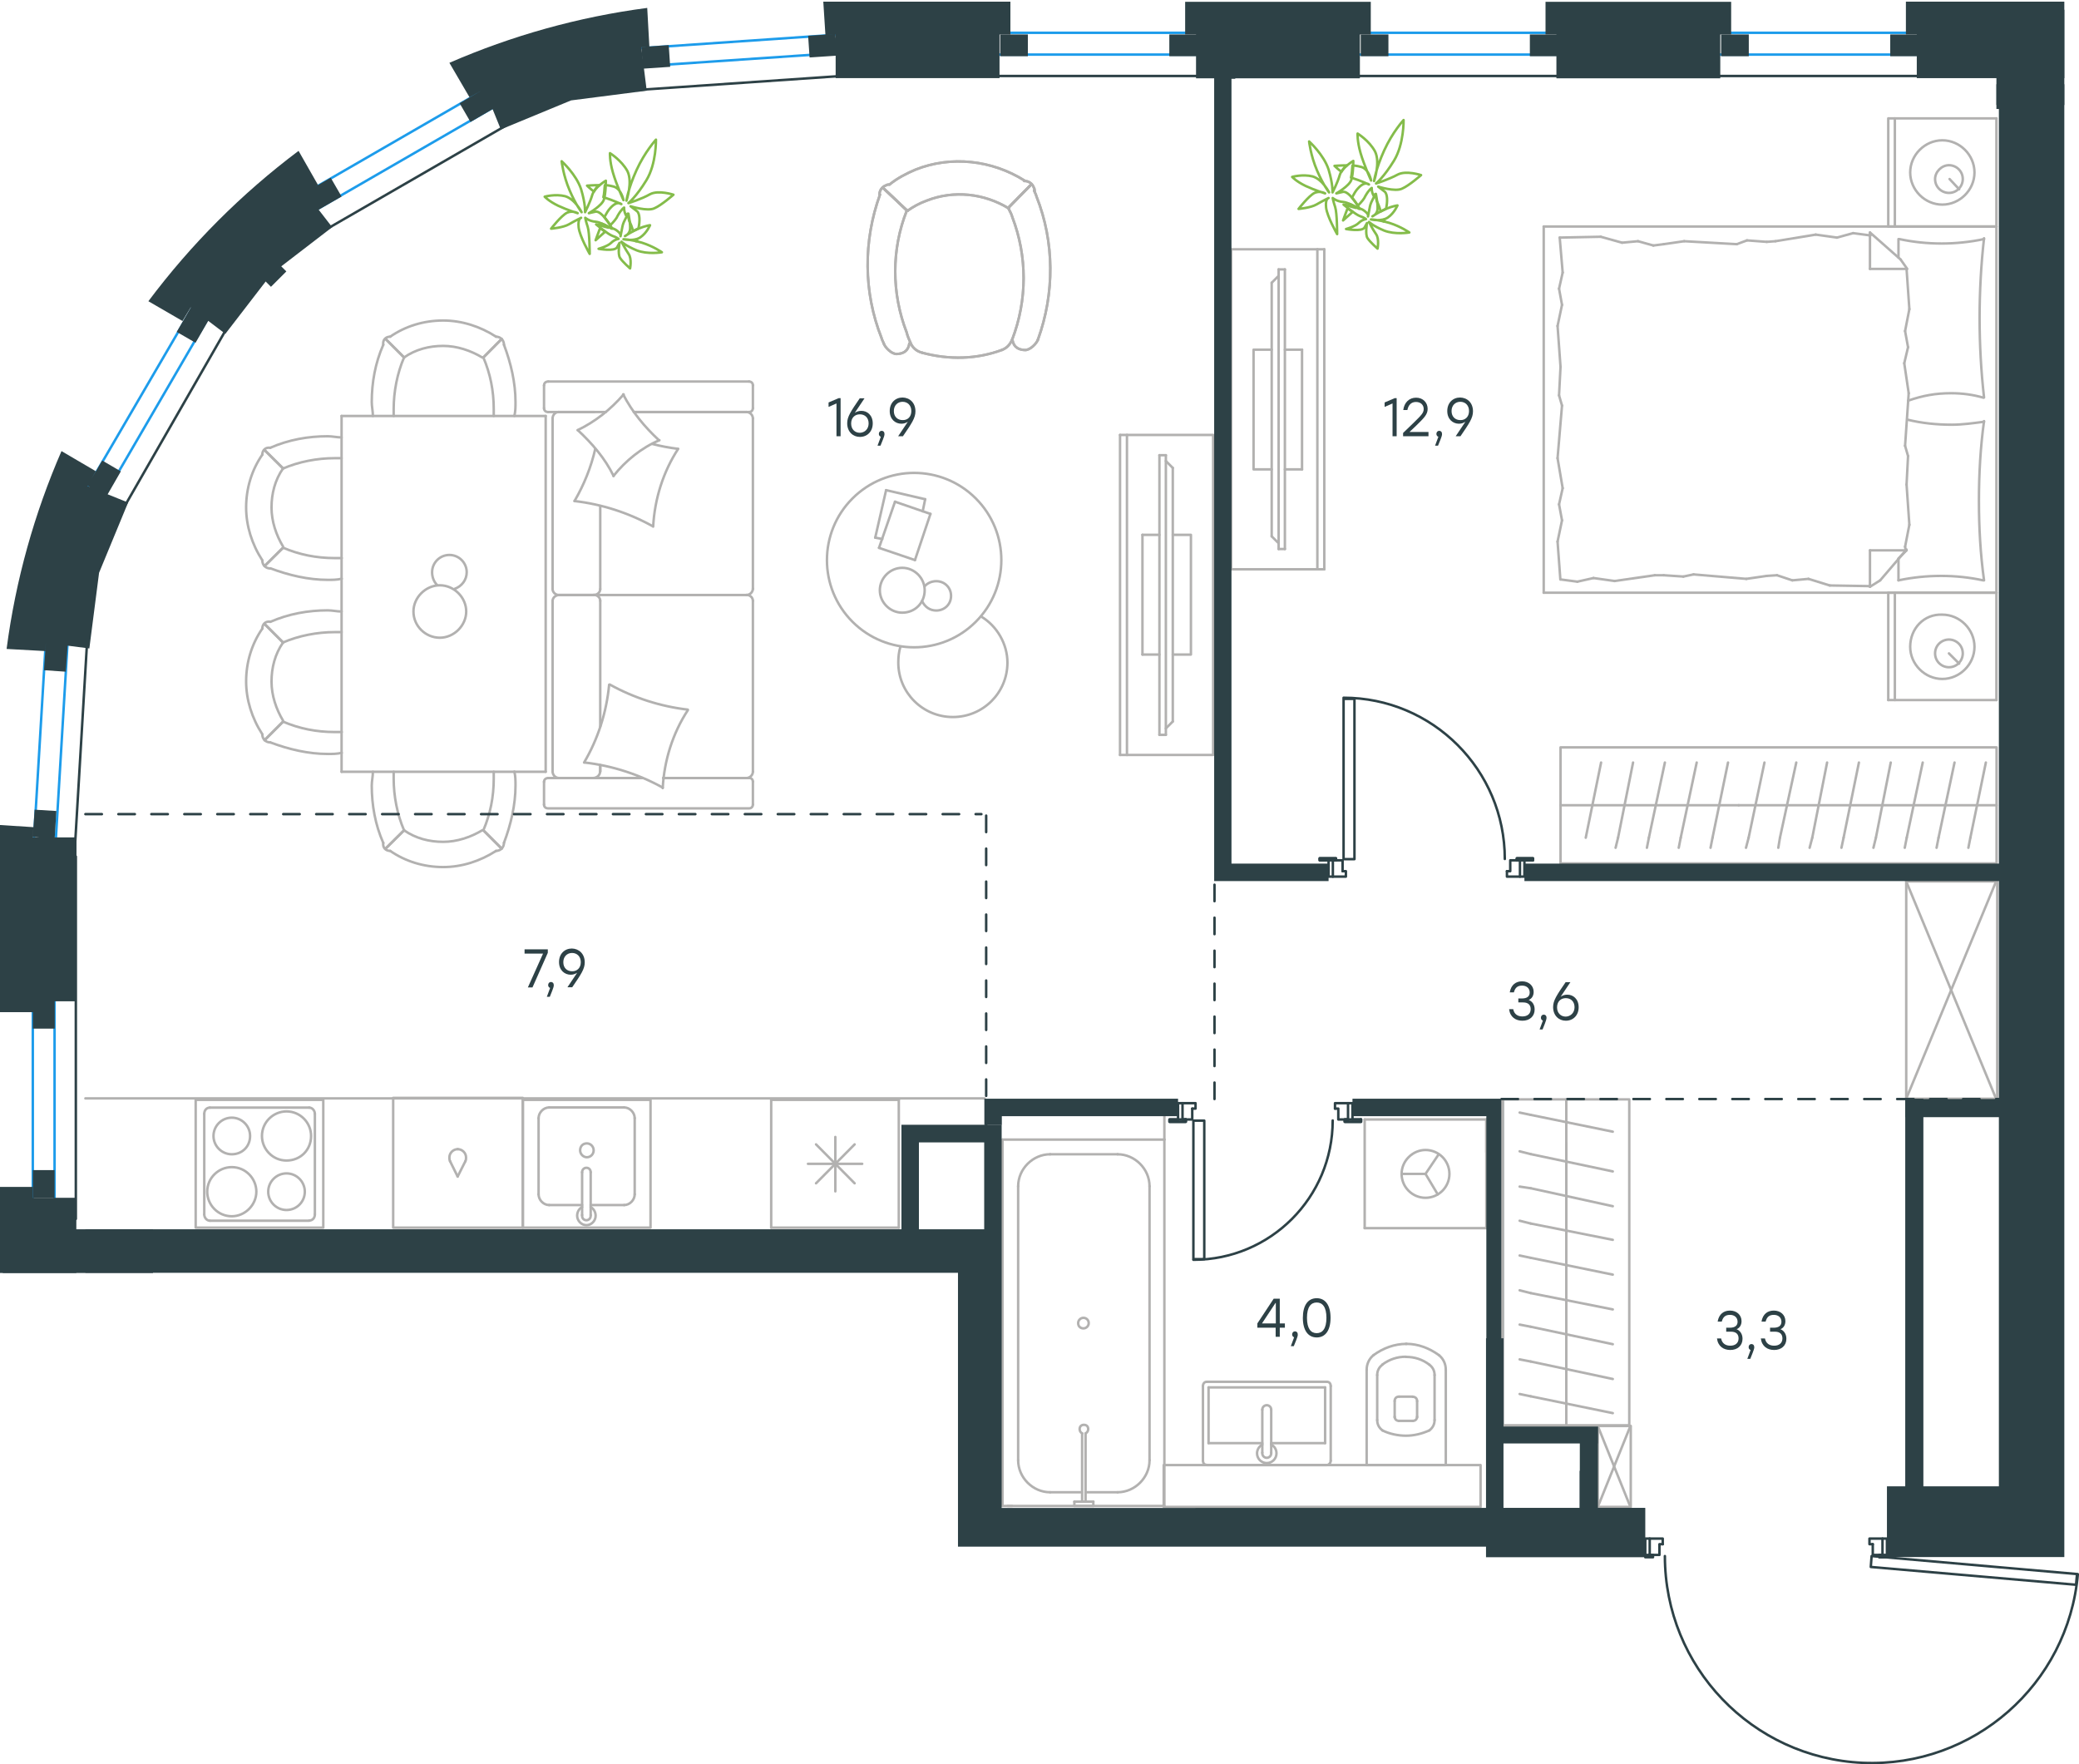 <?xml version="1.0" encoding="utf-8"?>
<!-- Generator: Adobe Illustrator 26.5.0, SVG Export Plug-In . SVG Version: 6.00 Build 0)  -->
<svg version="1.1" id="Слой_1" xmlns="http://www.w3.org/2000/svg" xmlns:xlink="http://www.w3.org/1999/xlink" x="0px" y="0px"
	 viewBox="0 0 1261.1 1070" style="enable-background:new 0 0 1261.1 1070;" xml:space="preserve">
<style type="text/css">
	.st0{fill:none;stroke:#1D9CEB;stroke-width:1.5;stroke-linecap:round;stroke-linejoin:round;stroke-miterlimit:22.926;}
	.st1{fill:none;stroke:#B2B1B0;stroke-width:1.5;stroke-linecap:round;stroke-linejoin:round;stroke-miterlimit:22.926;}
	.st2{fill:none;stroke:#B2B1B0;stroke-width:1.5;stroke-linecap:round;stroke-linejoin:round;stroke-miterlimit:22.926;}
	.st3{fill:none;stroke:#2D4146;stroke-width:1.5;stroke-linecap:round;stroke-linejoin:round;stroke-miterlimit:10;}
	.st4{fill:none;stroke:#2D4146;stroke-width:1.5;stroke-linecap:round;stroke-linejoin:round;stroke-miterlimit:22.926;}
	
		.st5{fill:none;stroke:#2D4146;stroke-width:1.5;stroke-linecap:round;stroke-linejoin:round;stroke-miterlimit:22.926;stroke-dasharray:10;}
	.st6{fill-rule:evenodd;clip-rule:evenodd;fill:#2D4146;}
	.st7{enable-background:new    ;}
	.st8{fill:#2D4146;}
	.st9{fill:none;stroke:#84BC4A;stroke-width:1.5;stroke-linecap:round;stroke-linejoin:round;stroke-miterlimit:22.926;}
</style>
<line class="st0" x1="383.8" y1="40.6" x2="517.7" y2="31.5"/>
<line class="st0" x1="381.5" y1="29.7" x2="515.4" y2="20.5"/>
<line class="st0" x1="190.3" y1="114.2" x2="306.5" y2="47.1"/>
<g>
	<line class="st1" x1="1211" y1="359.5" x2="1211" y2="424.6"/>
	<line class="st1" x1="1145.4" y1="424.6" x2="1145.4" y2="359.5"/>
	<line class="st1" x1="1145.4" y1="359.5" x2="1211" y2="359.5"/>
	<line class="st1" x1="1211" y1="424.6" x2="1145.4" y2="424.6"/>
	<line class="st1" x1="1182.2" y1="396.3" x2="1188.4" y2="402.5"/>
	<line class="st1" x1="1149.4" y1="424.6" x2="1149.4" y2="359.5"/>
	<path class="st1" d="M1158.7,392.3c0,10.6,8.9,19.5,19.5,19.5s19.5-8.9,19.5-19.5s-8.9-19.5-19.5-19.5
		C1167.1,372.3,1158.7,381.2,1158.7,392.3z"/>
	<path class="st1" d="M1173.8,396.3c0,4.9,4,8.4,8.4,8.4c4.9,0,8.4-4,8.4-8.4c0-4.9-4-8.4-8.4-8.4S1173.8,391.4,1173.8,396.3z"/>
	<line class="st1" x1="1211" y1="137.4" x2="1211" y2="359.5"/>
	<line class="st1" x1="1151.6" y1="156.2" x2="1151.6" y2="145"/>
	<line class="st1" x1="1156.5" y1="333.8" x2="1134.3" y2="333.8"/>
	<line class="st1" x1="1151.6" y1="338.7" x2="1156.5" y2="333.8"/>
	<line class="st1" x1="936.4" y1="137.4" x2="1211" y2="137.4"/>
	<line class="st1" x1="1134.3" y1="355.9" x2="1134.3" y2="333.8"/>
	<line class="st1" x1="1211" y1="359.5" x2="936.4" y2="359.5"/>
	<line class="st1" x1="1134.3" y1="141" x2="1152.9" y2="157.4"/>
	<line class="st1" x1="1152.9" y1="157.4" x2="1156.9" y2="163.1"/>
	<line class="st1" x1="1151.6" y1="352" x2="1151.6" y2="339"/>
	<line class="st1" x1="1156.5" y1="163.1" x2="1134.3" y2="163.1"/>
	<line class="st1" x1="1156.5" y1="333.3" x2="1140.5" y2="352"/>
	<line class="st1" x1="1140.5" y1="352" x2="1134.3" y2="355.9"/>
	<line class="st1" x1="1134.3" y1="141" x2="1134.3" y2="163.1"/>
	<line class="st1" x1="945.7" y1="239.8" x2="946.6" y2="222.5"/>
	<line class="st1" x1="947.9" y1="296.1" x2="944.8" y2="277.9"/>
	<line class="st1" x1="947.5" y1="315.6" x2="945.7" y2="305.9"/>
	<line class="st1" x1="945.7" y1="305.9" x2="947.9" y2="296.1"/>
	<line class="st1" x1="947.5" y1="246" x2="945.7" y2="239.8"/>
	<line class="st1" x1="944.8" y1="277.9" x2="947.5" y2="246"/>
	<line class="st1" x1="946.5" y1="351.5" x2="944.8" y2="328.5"/>
	<line class="st1" x1="944.8" y1="328.5" x2="947.5" y2="315.6"/>
	<line class="st1" x1="947.9" y1="165.3" x2="946.1" y2="144.1"/>
	<line class="st1" x1="947.5" y1="184.9" x2="945.7" y2="175.1"/>
	<line class="st1" x1="945.7" y1="175.1" x2="947.9" y2="165.3"/>
	<line class="st1" x1="946.6" y1="222.5" x2="944.8" y2="197.7"/>
	<line class="st1" x1="944.8" y1="197.7" x2="947.5" y2="184.9"/>
	<line class="st1" x1="936.4" y1="137.4" x2="936.4" y2="359.5"/>
	<path class="st1" d="M1203.5,241.1c-1.8-16-2.7-31.9-2.7-48.3c0-16,0.9-32.4,2.7-48.3"/>
	<path class="st1" d="M1157.5,243c8.9-3.1,16.7-4.5,26.1-4.5c6.7,0,13.3,0.9,19.5,2.7"/>
	<path class="st1" d="M1203.5,145c-8.4,1.8-17.3,2.7-25.7,2.7c-8.9,0-17.3-0.9-25.7-2.7"/>
	<path class="st1" d="M1203.5,255.8c-6.7,0.9-13.3,1.8-19.5,1.8c-9.3,0-18.2-0.9-27.1-3.1"/>
	<line class="st1" x1="1077.9" y1="348.9" x2="1071.7" y2="349.3"/>
	<line class="st1" x1="1097" y1="351.1" x2="1087.2" y2="352"/>
	<line class="st1" x1="1087.2" y1="352" x2="1077.9" y2="348.9"/>
	<line class="st1" x1="1134.3" y1="355.5" x2="1109.9" y2="355.1"/>
	<line class="st1" x1="1109.9" y1="355.1" x2="1097" y2="351.1"/>
	<line class="st1" x1="1021.1" y1="349.7" x2="1009.2" y2="348.9"/>
	<line class="st1" x1="1071.7" y1="349.3" x2="1059.3" y2="351.1"/>
	<line class="st1" x1="1027.3" y1="348.4" x2="1021.1" y2="349.7"/>
	<line class="st1" x1="1059.3" y1="351.1" x2="1027.3" y2="348.4"/>
	<line class="st1" x1="1009.2" y1="348.9" x2="1003.8" y2="348.9"/>
	<line class="st1" x1="966.6" y1="350.6" x2="956.8" y2="352.8"/>
	<line class="st1" x1="956.8" y1="352.8" x2="947" y2="351.5"/>
	<line class="st1" x1="1003.8" y1="348.9" x2="979.4" y2="352.4"/>
	<line class="st1" x1="979.4" y1="352.4" x2="966.6" y2="350.6"/>
	<line class="st1" x1="1002.9" y1="148.9" x2="1009.2" y2="148.1"/>
	<line class="st1" x1="983.9" y1="147.2" x2="993.6" y2="146.3"/>
	<line class="st1" x1="993.6" y1="146.3" x2="1002.9" y2="148.9"/>
	<line class="st1" x1="946.1" y1="144.1" x2="971" y2="143.6"/>
	<line class="st1" x1="971" y1="143.6" x2="983.9" y2="147.2"/>
	<line class="st1" x1="1059.7" y1="145.8" x2="1071.7" y2="146.7"/>
	<line class="st1" x1="1009.2" y1="148.1" x2="1021.6" y2="146.3"/>
	<line class="st1" x1="1053.5" y1="148.1" x2="1059.7" y2="145.8"/>
	<line class="st1" x1="1021.6" y1="146.3" x2="1053.5" y2="148.1"/>
	<line class="st1" x1="1071.7" y1="146.7" x2="1077" y2="146.3"/>
	<line class="st1" x1="1133.8" y1="142.7" x2="1134.7" y2="142.7"/>
	<line class="st1" x1="1114.3" y1="144.1" x2="1124.1" y2="141.4"/>
	<line class="st1" x1="1124.1" y1="141.4" x2="1133.8" y2="142.7"/>
	<line class="st1" x1="1077" y1="146.3" x2="1101.4" y2="142.3"/>
	<line class="st1" x1="1101.4" y1="142.3" x2="1114.3" y2="144.1"/>
	<path class="st1" d="M1203.5,352c-2.2-16-3.1-31.9-3.1-48.3c0-16,0.9-32.4,3.1-48.3"/>
	<path class="st1" d="M1151.6,352c8.4-1.8,17.3-2.7,25.7-2.7c8.9,0,17.3,0.9,25.7,2.7"/>
	<line class="st1" x1="1157.4" y1="276.6" x2="1156.5" y2="293.9"/>
	<line class="st1" x1="1155.1" y1="220.3" x2="1157.8" y2="238.5"/>
	<line class="st1" x1="1155.6" y1="200.8" x2="1157.4" y2="210.6"/>
	<line class="st1" x1="1157.4" y1="210.6" x2="1155.1" y2="220.3"/>
	<line class="st1" x1="1155.6" y1="270.4" x2="1157.4" y2="276.6"/>
	<line class="st1" x1="1157.8" y1="238.5" x2="1155.6" y2="270.4"/>
	<line class="st1" x1="1156.5" y1="163.1" x2="1158.2" y2="187.5"/>
	<line class="st1" x1="1158.2" y1="187.5" x2="1155.6" y2="200.8"/>
	<line class="st1" x1="1155.6" y1="331.6" x2="1156" y2="333.8"/>
	<line class="st1" x1="1156.5" y1="293.9" x2="1158.2" y2="318.3"/>
	<line class="st1" x1="1158.2" y1="318.3" x2="1155.6" y2="331.6"/>
	<line class="st1" x1="1211" y1="71.8" x2="1211" y2="137.4"/>
	<line class="st1" x1="1145.4" y1="137.4" x2="1145.4" y2="71.8"/>
	<line class="st1" x1="1145.8" y1="71.8" x2="1211" y2="71.8"/>
	<line class="st1" x1="1211" y1="137.4" x2="1145.8" y2="137.4"/>
	<line class="st1" x1="1182.6" y1="108.6" x2="1188.4" y2="114.8"/>
	<line class="st1" x1="1149.4" y1="137.4" x2="1149.4" y2="71.8"/>
	<path class="st1" d="M1158.7,104.6c0,10.6,8.9,19.5,19.5,19.5s19.5-8.9,19.5-19.5s-8.9-19.5-19.5-19.5S1158.7,94,1158.7,104.6z"/>
	<path class="st1" d="M1173.8,108.6c0,4.9,4,8.4,8.4,8.4c4.9,0,8.4-4,8.4-8.4c0-4.9-4-8.4-8.4-8.4S1173.8,104.2,1173.8,108.6z"/>
</g>
<g>
	<g>
		<line class="st1" x1="799.1" y1="345.3" x2="799.1" y2="151.2"/>
		<polyline class="st1" points="803.3,151.2 746.8,151.2 746.8,345.3 803.3,345.3 		"/>
		<line class="st1" x1="803.3" y1="345.3" x2="803.3" y2="151.2"/>
	</g>
	<g>
		<polyline class="st1" points="771.4,212.1 760.4,212.1 760.4,284.7 771.4,284.7 		"/>
		<line class="st1" x1="779.4" y1="284.7" x2="789.8" y2="284.7"/>
		<line class="st1" x1="789.8" y1="284.7" x2="789.8" y2="212.1"/>
		<line class="st1" x1="789.8" y1="212.1" x2="779.4" y2="212.1"/>
		<line class="st1" x1="779.4" y1="333" x2="775.6" y2="333"/>
		<line class="st1" x1="771.4" y1="171.5" x2="775.6" y2="167.3"/>
		<line class="st1" x1="775.6" y1="329.5" x2="771.4" y2="325.3"/>
		<line class="st1" x1="775.6" y1="163.4" x2="775.6" y2="333"/>
		<line class="st1" x1="779.4" y1="333" x2="779.4" y2="163.4"/>
		<line class="st1" x1="779.4" y1="163.4" x2="775.6" y2="163.4"/>
		<line class="st1" x1="771.4" y1="325.3" x2="771.4" y2="171.5"/>
	</g>
</g>
<g>
	<line class="st1" x1="946.6" y1="488.4" x2="1054.7" y2="488.4"/>
	<line class="st1" x1="1037.6" y1="514.2" x2="1038.8" y2="508.1"/>
	<line class="st1" x1="1038.8" y1="508.1" x2="1048.2" y2="462.5"/>
	<line class="st1" x1="1018.3" y1="514.2" x2="1019.5" y2="508.1"/>
	<line class="st1" x1="1019.5" y1="508.1" x2="1029.2" y2="462.5"/>
	<line class="st1" x1="999" y1="514.2" x2="1000.2" y2="508.1"/>
	<line class="st1" x1="1000.2" y1="508.1" x2="1009.9" y2="462.5"/>
	<line class="st1" x1="980" y1="514.2" x2="981.5" y2="508.1"/>
	<line class="st1" x1="981.5" y1="508.1" x2="990.6" y2="462.5"/>
	<line class="st1" x1="961.9" y1="508.1" x2="971.2" y2="462.5"/>
	<rect x="946.6" y="453.3" class="st1" width="264.5" height="70.4"/>
	<line class="st1" x1="1054.7" y1="488.4" x2="1211.1" y2="488.4"/>
	<line class="st1" x1="1194" y1="514.2" x2="1195.2" y2="508.1"/>
	<line class="st1" x1="1195.2" y1="508.1" x2="1204.6" y2="462.5"/>
	<line class="st1" x1="1174.7" y1="514.2" x2="1175.9" y2="508.1"/>
	<line class="st1" x1="1175.9" y1="508.1" x2="1185.6" y2="462.5"/>
	<line class="st1" x1="1155.4" y1="514.2" x2="1156.6" y2="508.1"/>
	<line class="st1" x1="1156.6" y1="508.1" x2="1166.3" y2="462.5"/>
	<line class="st1" x1="1136.4" y1="514.2" x2="1137.9" y2="508.1"/>
	<line class="st1" x1="1137.9" y1="508.1" x2="1146.9" y2="462.5"/>
	<line class="st1" x1="1117" y1="514.2" x2="1118.3" y2="508.1"/>
	<line class="st1" x1="1118.3" y1="508.1" x2="1127.6" y2="462.5"/>
	<line class="st1" x1="1097.7" y1="514.2" x2="1099.3" y2="508.1"/>
	<line class="st1" x1="1099.3" y1="508.1" x2="1108.3" y2="462.5"/>
	<line class="st1" x1="1078.7" y1="514.2" x2="1079.7" y2="508.1"/>
	<line class="st1" x1="1079.7" y1="508.1" x2="1089.6" y2="462.5"/>
	<line class="st1" x1="1060.7" y1="508.1" x2="1070.3" y2="462.5"/>
	<line class="st1" x1="1059.1" y1="514.2" x2="1060.7" y2="508.1"/>
</g>
<g>
	<line class="st1" x1="364.1" y1="440.6" x2="364.1" y2="364.4"/>
	<line class="st1" x1="456.7" y1="233.7" x2="456.7" y2="247.6"/>
	<line class="st1" x1="456.7" y1="253.8" x2="456.7" y2="357.3"/>
	<line class="st1" x1="389.7" y1="471.9" x2="367.9" y2="471.9"/>
	<line class="st1" x1="452.8" y1="471.9" x2="402.3" y2="471.9"/>
	<line class="st1" x1="452.8" y1="249.9" x2="384.5" y2="249.9"/>
	<line class="st1" x1="360.5" y1="360.9" x2="338.8" y2="360.9"/>
	<line class="st1" x1="364.1" y1="357.3" x2="364.1" y2="306.9"/>
	<line class="st1" x1="330" y1="488" x2="330" y2="474.1"/>
	<line class="st1" x1="338.8" y1="360.9" x2="360.5" y2="360.9"/>
	<line class="st1" x1="335.2" y1="253.8" x2="335.2" y2="357.3"/>
	<line class="st1" x1="384.5" y1="249.9" x2="454.4" y2="249.9"/>
	<line class="st1" x1="456.7" y1="364.4" x2="456.7" y2="468"/>
	<line class="st1" x1="456.7" y1="474.1" x2="456.7" y2="488"/>
	<line class="st1" x1="364.1" y1="468" x2="364.1" y2="464.1"/>
	<line class="st1" x1="332.6" y1="471.9" x2="389.7" y2="471.9"/>
	<line class="st1" x1="364.1" y1="468" x2="364.1" y2="464.1"/>
	<line class="st1" x1="338.8" y1="471.9" x2="360.5" y2="471.9"/>
	<line class="st1" x1="338.8" y1="360.9" x2="360.5" y2="360.9"/>
	<line class="st1" x1="335.2" y1="364.4" x2="335.2" y2="468"/>
	<line class="st1" x1="402.3" y1="471.9" x2="454.4" y2="471.9"/>
	<line class="st1" x1="332.6" y1="231.4" x2="454.4" y2="231.4"/>
	<line class="st1" x1="330" y1="247.6" x2="330" y2="233.7"/>
	<line class="st1" x1="367.5" y1="249.9" x2="332.6" y2="249.9"/>
	<line class="st1" x1="360.5" y1="360.9" x2="452.8" y2="360.9"/>
	<line class="st1" x1="360.5" y1="249.9" x2="338.8" y2="249.9"/>
	<path class="st1" d="M332.6,471.9c-1.9,0-2.6,1.3-2.6,2.3"/>
	<path class="st1" d="M454.4,249.9c1.6,0,2.3-1.3,2.3-2.3"/>
	<path class="st1" d="M330,247.6c0,1.6,1.3,2.3,2.3,2.3"/>
	<path class="st1" d="M364.1,364.4c0-1.8-1.6-3.6-3.9-3.6"/>
	<path class="st1" d="M338.8,249.9c-1.8,0-3.6,1.6-3.6,3.9"/>
	<path class="st1" d="M335.2,468c0,1.9,1.6,3.9,3.9,3.9"/>
	<path class="st1" d="M456.7,364.4c0-1.8-1.6-3.6-3.9-3.6"/>
	<path class="st1" d="M339.1,360.9c-1.9,0-3.9,1.5-3.9,3.6"/>
	<path class="st1" d="M452.8,360.9c1.9,0,3.9-1.6,3.9-3.9"/>
	<path class="st1" d="M330,488c0,1.6,1.3,2.3,2.3,2.3h122.1c1.6,0,2.3-1.3,2.3-2.3"/>
	<path class="st1" d="M335.2,357.3c0,1.8,1.6,3.6,3.9,3.6"/>
	<path class="st1" d="M456.7,233.7c0-1.6-1.3-2.3-2.3-2.3"/>
	<path class="st1" d="M452.8,471.9c1.9,0,3.9-1.6,3.9-3.9"/>
	<path class="st1" d="M456.7,474.1c0-1.6-1.3-2.3-2.3-2.3"/>
	<path class="st1" d="M456.7,253.8c0-1.9-1.6-3.9-3.9-3.9"/>
	<path class="st1" d="M359.7,471.9c2.2,0,4.3-1.6,4.3-3.9"/>
	<path class="st1" d="M360.2,360.9c1.9,0,3.9-1.5,3.9-3.6"/>
	<path class="st1" d="M332.6,231.4c-1.9,0-2.6,1.3-2.6,2.3"/>
	<path class="st1" d="M369.9,415.2c14.6,8.1,30.8,13.3,47.3,15.2"/>
	<path class="st1" d="M378,239.2c5.5,10.7,13,19.7,21.7,27.8"/>
	<path class="st1" d="M400,267c-10.7,4.5-20.4,12.3-27.9,21.7"/>
	<path class="st1" d="M417.2,430.8c-9.1,13.9-14.3,30.4-15.2,47.2"/>
	<path class="st1" d="M395.8,319.1c-14.6-8.1-30.8-13.3-47.3-15.2"/>
	<path class="st1" d="M348.5,303.9c5.8-10,10-20.4,12.6-31.7"/>
	<path class="st1" d="M411.4,272.2c-9.1,13.9-14.3,30.4-15.2,47.2"/>
	<path class="st1" d="M402,477.7c-14.6-8.1-30.8-13.3-47.3-15.2"/>
	<path class="st1" d="M354.3,462.5c8.4-14.2,13.6-30.4,15.2-47.2"/>
	<path class="st1" d="M372.2,288.7c-5.2-10.7-13-19.7-21.7-27.8"/>
	<path class="st1" d="M395.8,269.3c4.9,1.3,10.4,2.3,15.2,2.9"/>
	<path class="st1" d="M350.4,260.9c10.7-5.2,20.1-12.6,27.9-21.7"/>
</g>
<g>
	<line class="st1" x1="537.5" y1="297.3" x2="561.2" y2="302.8"/>
	<line class="st1" x1="561.2" y1="302.8" x2="559.7" y2="310.1"/>
	<line class="st1" x1="535.2" y1="326.9" x2="530.9" y2="326.1"/>
	<line class="st1" x1="530.9" y1="326.1" x2="537.5" y2="297.3"/>
	<line class="st1" x1="542.9" y1="304.3" x2="564.4" y2="311.7"/>
	<line class="st1" x1="564.4" y1="311.7" x2="555" y2="339.7"/>
	<line class="st1" x1="555" y1="339.7" x2="533.2" y2="332.3"/>
	<line class="st1" x1="533.2" y1="332.3" x2="542.9" y2="304.3"/>
	
		<ellipse transform="matrix(0.707 -0.707 0.707 0.707 -77.76 491.657)" class="st2" cx="554.6" cy="339.7" rx="52.9" ry="52.9"/>
	<path class="st1" d="M560.9,358c0-7.4-6.2-13.6-13.6-13.6c-7.4,0-13.6,6.2-13.6,13.6s6.2,13.6,13.6,13.6
		C555,371.6,560.9,365.7,560.9,358z"/>
	<path class="st1" d="M560.9,355.6c1.6-1.9,4.3-3.1,7-3.1c5.1,0,9,3.9,9,8.9c0,5.1-3.9,8.9-9,8.9c-3.9,0-7-2.3-8.6-5.8"/>
	<path class="st1" d="M595.1,373.9c9.7,5.8,16,16.7,16,28c0,18.3-14.8,33-33.1,33s-33.1-14.8-33.1-33c0-3.2,0.3-6.5,1.3-9.7"/>
</g>
<g>
	<g>
		<line class="st1" x1="683.6" y1="263.8" x2="683.6" y2="457.9"/>
		<polyline class="st1" points="679.4,457.9 735.9,457.9 735.9,263.8 679.4,263.8 		"/>
		<line class="st1" x1="679.4" y1="263.8" x2="679.4" y2="457.9"/>
	</g>
	<g>
		<polyline class="st1" points="711.4,397 722.4,397 722.4,324.4 711.4,324.4 		"/>
		<line class="st1" x1="703.3" y1="324.4" x2="693" y2="324.4"/>
		<line class="st1" x1="693" y1="324.4" x2="693" y2="397"/>
		<line class="st1" x1="693" y1="397" x2="703.3" y2="397"/>
		<line class="st1" x1="703.3" y1="276.1" x2="707.2" y2="276.1"/>
		<line class="st1" x1="711.4" y1="437.6" x2="707.2" y2="441.8"/>
		<line class="st1" x1="707.2" y1="279.6" x2="711.4" y2="283.8"/>
		<line class="st1" x1="707.2" y1="445.7" x2="707.2" y2="276.1"/>
		<line class="st1" x1="703.3" y1="276.1" x2="703.3" y2="445.7"/>
		<line class="st1" x1="703.3" y1="445.7" x2="707.2" y2="445.7"/>
		<line class="st1" x1="711.4" y1="283.8" x2="711.4" y2="437.6"/>
	</g>
</g>
<g>
	<line class="st1" x1="331" y1="252.3" x2="331" y2="468.1"/>
	<line class="st1" x1="331" y1="468.1" x2="207.2" y2="468.1"/>
	<line class="st1" x1="207.2" y1="468.1" x2="207.2" y2="252.3"/>
	<line class="st1" x1="207.2" y1="252.3" x2="331" y2="252.3"/>
	<path class="st1" d="M266.8,386.8c8.6,0,16-7.4,16-15.9c0-8.6-7.4-15.9-16-15.9s-16,7.4-16,15.9
		C250.8,379.8,258.2,386.8,266.8,386.8z"/>
	<path class="st1" d="M265.2,354.9c-1.9-1.9-3.1-4.7-3.1-7.8c0-5.8,4.7-10.5,10.5-10.5s10.5,4.7,10.5,10.5c0,4.7-3.1,8.6-7.4,10.1"
		/>
	<path class="st1" d="M171.7,389.7c-4.9,7-7,15.3-7,23.7c0,8.4,2.8,16.7,7,23.7"/>
	<path class="st1" d="M207.2,370.9c-2.8,0-5.6-0.7-8.4-0.7c-11.9,0-23.7,2.1-34.9,7"/>
	<path class="st1" d="M164,450.3c11.2,4.2,23,7,34.9,7c2.8,0,5.6,0,8.4-0.7"/>
	<path class="st1" d="M207.2,383.4c-1.4,0-2.8,0-4.2,0c-10.5,0-21.6,2.1-31.4,6.3"/>
	<path class="st1" d="M171.7,437.7c9.8,4.2,20.2,6.3,31.4,6.3c1.4,0,2.8,0,4.2,0"/>
	<path class="st1" d="M159.1,381.3c-6.3,9.1-9.8,20.2-9.8,32c0,11.1,3.5,22.3,9.8,32"/>
	<line class="st1" x1="171.7" y1="389.7" x2="160.5" y2="378.5"/>
	<line class="st1" x1="171.7" y1="437.7" x2="160.5" y2="448.9"/>
	<line class="st1" x1="171.7" y1="389.7" x2="160.5" y2="378.5"/>
	<line class="st1" x1="171.7" y1="437.7" x2="160.5" y2="448.9"/>
	<path class="st1" d="M159.1,445.4c0,2.8,2.1,4.9,4.9,4.9"/>
	<path class="st1" d="M164,377.1c-2.8-0.5-4.9,1.4-4.9,4.2"/>
	<path class="st1" d="M171.7,284.1c-4.9,7-7,15.3-7,23.7c0,8.4,2.8,16.7,7,23.7"/>
	<path class="st1" d="M207.2,265.3c-2.8,0-5.6-0.7-8.4-0.7c-11.9,0-23.7,2.1-34.9,7"/>
	<path class="st1" d="M164,344.7c11.2,4.2,23,7,34.9,7c2.8,0,5.6,0,8.4-0.7"/>
	<path class="st1" d="M207.2,277.9c-1.4,0-2.8,0-4.2,0c-10.5,0-21.6,2.1-31.4,6.3"/>
	<path class="st1" d="M171.7,332.2c9.8,4.2,20.2,6.3,31.4,6.3c1.4,0,2.8,0,4.2,0"/>
	<path class="st1" d="M159.1,275.8c-6.3,9.1-9.8,20.2-9.8,32c0,11.1,3.5,22.3,9.8,32"/>
	<line class="st1" x1="171.7" y1="284.1" x2="160.5" y2="273"/>
	<line class="st1" x1="171.7" y1="332.2" x2="160.5" y2="343.3"/>
	<line class="st1" x1="171.7" y1="284.1" x2="160.5" y2="273"/>
	<line class="st1" x1="171.7" y1="332.2" x2="160.5" y2="343.3"/>
	<path class="st1" d="M159.1,339.9c0,2.8,2.1,4.9,4.9,4.9"/>
	<path class="st1" d="M164,271.6c-2.8-0.5-4.9,1.4-4.9,4.2"/>
	<path class="st1" d="M245.1,503.6c7,4.9,15.3,7,23.7,7c8.4,0,16.7-2.8,23.7-7"/>
	<path class="st1" d="M226.2,468.1c0,2.8-0.7,5.6-0.7,8.4c0,11.8,2.1,23.7,7,34.8"/>
	<path class="st1" d="M305.7,511.2c4.2-11.1,7-23,7-34.8c0-2.8,0-5.6-0.7-8.4"/>
	<path class="st1" d="M238.8,468.1c0,1.4,0,2.8,0,4.2c0,10.4,2.1,21.6,6.3,31.3"/>
	<path class="st1" d="M293.2,503.6c4.2-9.8,6.3-20.2,6.3-31.3c0-1.4,0-2.8,0-4.2"/>
	<path class="st1" d="M236.7,516.1c9.1,6.3,20.2,9.8,32.1,9.8c11.2,0,22.3-3.5,32.1-9.8"/>
	<line class="st1" x1="245.1" y1="503.6" x2="233.9" y2="514.7"/>
	<line class="st1" x1="293.2" y1="503.6" x2="304.3" y2="514.7"/>
	<line class="st1" x1="245.1" y1="503.6" x2="233.9" y2="514.7"/>
	<line class="st1" x1="293.2" y1="503.6" x2="304.3" y2="514.7"/>
	<path class="st1" d="M300.8,516.1c2.8,0,4.9-2.1,4.9-4.9"/>
	<path class="st1" d="M232.5,511.2c-0.5,2.8,1.4,4.9,4.2,4.9"/>
	<path class="st1" d="M245.1,216.8c7-4.9,15.3-7,23.7-7c8.4,0,16.7,2.8,23.7,7"/>
	<path class="st1" d="M226.2,252.3c0-2.8-0.7-5.6-0.7-8.4c0-11.8,2.1-23.7,7-34.8"/>
	<path class="st1" d="M305.7,209.1c4.2,11.1,7,23,7,34.8c0,2.8,0,5.6-0.7,8.4"/>
	<path class="st1" d="M238.8,252.3c0-1.4,0-2.8,0-4.2c0-10.4,2.1-21.6,6.3-31.3"/>
	<path class="st1" d="M293.2,216.8c4.2,9.8,6.3,20.2,6.3,31.3c0,1.4,0,2.8,0,4.2"/>
	<path class="st1" d="M236.7,204.2c9.1-6.3,20.2-9.8,32.1-9.8c11.2,0,22.3,3.5,32.1,9.8"/>
	<line class="st1" x1="245.1" y1="216.8" x2="233.9" y2="205.6"/>
	<line class="st1" x1="293.2" y1="216.8" x2="304.3" y2="205.6"/>
	<line class="st1" x1="245.1" y1="216.8" x2="233.9" y2="205.6"/>
	<line class="st1" x1="293.2" y1="216.8" x2="304.3" y2="205.6"/>
	<path class="st1" d="M300.8,204.2c2.8,0,4.9,2.1,4.9,4.9"/>
	<path class="st1" d="M232.5,209.1c-0.5-2.8,1.4-4.9,4.2-4.9"/>
</g>
<g>
	<path class="st1" d="M559.6,214c-3.7-0.9-6.2-3.2-7.4-6.3"/>
	<path class="st1" d="M607.9,212.2c-15.5,5.8-32.3,6.1-48.3,1.8"/>
	<path class="st1" d="M536.1,208.4c-0.4-1.2-1.1-2.2-1.4-3.5c-11-27.8-11.1-58.7-0.9-86.9"/>
	<path class="st1" d="M552.2,207.7c-0.8-1.9-1.7-3.8-2.2-6c-9.3-24-9.3-50.5,0.1-74.1"/>
	<path class="st1" d="M614,205.9c-1.3,3-3.1,5.1-6.1,6.3"/>
	<path class="st1" d="M627.3,115.6c0.4,1.2,1.1,2.2,1.4,3.5c11,27.8,11.1,58.7,0.9,86.9"/>
	<path class="st1" d="M611.6,126.1c0.8,1.9,2,3.6,2.5,5.7c9.1,23.7,9.1,50.1-0.1,74.1"/>
	<path class="st1" d="M550.4,127.9c3.7-2.6,7.3-4.6,11.7-6.2c16.5-6.5,34.9-4.4,49.8,4.7"/>
	<path class="st1" d="M539.6,111.9c4.8-3.9,10.3-6.7,15.7-9c21.5-8.6,46.4-5.9,66.3,6.7"/>
	<line class="st1" x1="611.6" y1="126.1" x2="625.6" y2="111.8"/>
	<line class="st1" x1="550.4" y1="127.9" x2="535.5" y2="113.8"/>
	<line class="st1" x1="550.4" y1="127.9" x2="535.5" y2="113.8"/>
	<line class="st1" x1="611.6" y1="126.1" x2="625.6" y2="111.8"/>
	<path class="st1" d="M621.3,109.8c2.4-0.2,5,1.5,5.8,4c0.5,0.7,0.4,1.2,0.5,2.1"/>
	<path class="st1" d="M533.5,118.2c-0.2-2.4,1.5-5,4-5.8c0.7-0.5,1.2-0.4,2.1-0.5"/>
	<path class="st1" d="M629.6,206c-0.8,2.3-4.7,6.4-7.8,6.3c-3.2-0.1-6.9-1.1-7.7-6.4"/>
	<path class="st1" d="M536.1,208.4c0.8,2.3,4.7,6.4,7.8,6.3c3.2-0.1,6.9-1.1,7.7-6.4"/>
</g>
<g>
	<path class="st1" d="M559.6,214c-3.7-0.9-6.2-3.2-7.4-6.3"/>
	<path class="st1" d="M607.9,212.2c-15.5,5.8-32.3,6.1-48.3,1.8"/>
	<path class="st1" d="M536.1,208.4c-0.4-1.2-1.1-2.2-1.4-3.5c-11-27.8-11.1-58.7-0.9-86.9"/>
	<path class="st1" d="M552.2,207.7c-0.8-1.9-1.7-3.8-2.2-6c-9.3-24-9.3-50.5,0.1-74.1"/>
	<path class="st1" d="M614,205.9c-1.3,3-3.1,5.1-6.1,6.3"/>
	<path class="st1" d="M627.3,115.6c0.4,1.2,1.1,2.2,1.4,3.5c11,27.8,11.1,58.7,0.9,86.9"/>
	<path class="st1" d="M611.6,126.1c0.8,1.9,2,3.6,2.5,5.7c9.1,23.7,9.1,50.1-0.1,74.1"/>
	<path class="st1" d="M550.4,127.9c3.7-2.6,7.3-4.6,11.7-6.2c16.5-6.5,34.9-4.4,49.8,4.7"/>
	<path class="st1" d="M539.6,111.9c4.8-3.9,10.3-6.7,15.7-9c21.5-8.6,46.4-5.9,66.3,6.7"/>
	<line class="st1" x1="611.6" y1="126.1" x2="625.6" y2="111.8"/>
	<line class="st1" x1="550.4" y1="127.9" x2="535.5" y2="113.8"/>
	<line class="st1" x1="550.4" y1="127.9" x2="535.5" y2="113.8"/>
	<line class="st1" x1="611.6" y1="126.1" x2="625.6" y2="111.8"/>
	<path class="st1" d="M621.3,109.8c2.4-0.2,5,1.5,5.8,4c0.5,0.7,0.4,1.2,0.5,2.1"/>
	<path class="st1" d="M533.5,118.2c-0.2-2.4,1.5-5,4-5.8c0.7-0.5,1.2-0.4,2.1-0.5"/>
	<path class="st1" d="M629.6,206c-0.8,2.3-4.7,6.4-7.8,6.3c-3.2-0.1-6.9-1.1-7.7-6.4"/>
	<path class="st1" d="M536.1,208.4c0.8,2.3,4.7,6.4,7.8,6.3c3.2-0.1,6.9-1.1,7.7-6.4"/>
</g>
<g>
	<line class="st1" x1="545.2" y1="667.1" x2="545.2" y2="744.6"/>
	<line class="st1" x1="506.7" y1="689.6" x2="506.7" y2="722.6"/>
	<line class="st1" x1="495" y1="717.7" x2="518.4" y2="694.1"/>
	<line class="st1" x1="495" y1="694.1" x2="518.4" y2="717.7"/>
	<line class="st1" x1="490.1" y1="705.9" x2="523" y2="705.9"/>
	<line class="st1" x1="545.2" y1="744.6" x2="467.8" y2="744.6"/>
	<line class="st1" x1="467.8" y1="667.1" x2="467.8" y2="744.6"/>
	<line class="st1" x1="545.2" y1="667.1" x2="467.8" y2="667.1"/>
</g>
<g>
	<rect x="317.2" y="667.1" class="st1" width="77.4" height="77.5"/>
	<line class="st1" x1="353.1" y1="711" x2="353.1" y2="737"/>
	<line class="st1" x1="358.3" y1="730.9" x2="378.6" y2="730.9"/>
	<line class="st1" x1="378.6" y1="671.7" x2="333.1" y2="671.7"/>
	<line class="st1" x1="333.1" y1="730.9" x2="353.1" y2="730.9"/>
	<line class="st1" x1="326.7" y1="678.2" x2="326.7" y2="724.4"/>
	<line class="st1" x1="358.3" y1="737" x2="358.3" y2="711"/>
	<line class="st1" x1="385" y1="724.4" x2="385" y2="678.2"/>
	<path class="st1" d="M353.1,711L353.1,711c0-1.5,1.1-2.7,2.6-2.7s2.6,1.1,2.6,2.7"/>
	<path class="st1" d="M385,724.4c0,3.4-3,6.5-6.4,6.5"/>
	<path class="st1" d="M358.3,732.1c1.9,1.1,3,3.1,3,5.3c0,3.1-2.6,5.7-5.6,5.7s-5.6-2.7-5.6-5.7c0-2.3,1.1-4.2,3-5.3"/>
	<path class="st1" d="M326.7,678.2c0-3.4,3-6.5,6.4-6.5"/>
	<path class="st1" d="M333.1,730.9c-3.4,0-6.4-3.1-6.4-6.5"/>
	<path class="st1" d="M378.6,671.7c3.4,0,6.4,3.1,6.4,6.5"/>
	<path class="st1" d="M358.3,737v0.4c0,1.5-1.1,2.7-2.6,2.7s-2.6-1.1-2.6-2.7V737"/>
	<path class="st1" d="M351.9,697.7c0,2.3,1.9,4.2,4.1,4.2c2.3,0,4.1-1.9,4.1-4.2s-1.9-4.2-4.1-4.2
		C353.4,693.5,351.9,695.4,351.9,697.7z"/>
</g>
<g>
	<path class="st1" d="M151.7,689c0-6.1-5-11.1-11.1-11.1s-11.1,5-11.1,11.1s5,11.1,11.1,11.1C146.8,700.1,151.7,695.5,151.7,689z"/>
	<path class="st1" d="M155.5,722.8c0-8-6.5-14.9-14.9-14.9c-8,0-14.9,6.5-14.9,14.9c0,8,6.5,14.9,14.9,14.9
		C148.7,737.7,155.5,730.8,155.5,722.8z"/>
	<path class="st1" d="M184.9,722.8c0-6.1-5-11.1-11.1-11.1s-11.1,5-11.1,11.1s5,11.1,11.1,11.1C180,733.9,184.9,728.9,184.9,722.8z"
		/>
	<path class="st1" d="M188.7,689c0-8-6.5-14.9-14.9-14.9c-8,0-14.9,6.5-14.9,14.9c0,8,6.5,14.9,14.9,14.9S188.7,697.5,188.7,689z"/>
	<line class="st1" x1="123.9" y1="736.5" x2="123.9" y2="675.6"/>
	<line class="st1" x1="187.6" y1="740.4" x2="127.3" y2="740.4"/>
	<line class="st1" x1="191" y1="675.6" x2="191" y2="736.5"/>
	<line class="st1" x1="127.3" y1="671.8" x2="187.6" y2="671.8"/>
	<path class="st1" d="M191,736.5L191,736.5c0,2.3-1.5,3.8-3.4,3.8"/>
	<path class="st1" d="M123.9,675.6L123.9,675.6c0-2.3,1.5-3.8,3.4-3.8"/>
	<path class="st1" d="M127.3,740.4L127.3,740.4c-1.9,0-3.4-1.9-3.4-3.8"/>
	<path class="st1" d="M187.6,671.8L187.6,671.8c1.9,0,3.4,1.9,3.4,3.8"/>
	<rect x="118.7" y="667.1" class="st1" width="77.4" height="77.5"/>
</g>
<g>
	<rect x="238.5" y="665.9" class="st1" width="78.6" height="78.7"/>
	<line class="st1" x1="277.6" y1="713.6" x2="282.3" y2="704.3"/>
	<line class="st1" x1="273" y1="704.3" x2="277.6" y2="713.6"/>
	<path class="st1" d="M273,704.3c-0.4-0.8-0.4-1.6-0.4-2.3c0-2.7,2.3-5,5.1-5"/>
	<path class="st1" d="M282.3,704.3c0.4-0.8,0.4-1.6,0.4-2.3c0-2.7-2.3-5-5.1-5"/>
</g>
<line class="st1" x1="51.8" y1="666.2" x2="597.2" y2="666.2"/>
<g>
	<line class="st1" x1="828.6" y1="888.6" x2="877" y2="888.6"/>
	<g>
		<line class="st1" x1="829" y1="830.8" x2="829" y2="888.6"/>
		<line class="st1" x1="870.2" y1="861.3" x2="870.2" y2="834"/>
		<line class="st1" x1="835.4" y1="834" x2="835.4" y2="861.3"/>
		<line class="st1" x1="859.6" y1="859.7" x2="859.6" y2="849.8"/>
		<line class="st1" x1="846" y1="849.8" x2="846" y2="859.7"/>
		<line class="st1" x1="848.6" y1="861.8" x2="857" y2="861.8"/>
		<line class="st1" x1="877" y1="888.6" x2="877" y2="830.8"/>
		<line class="st1" x1="857" y1="847.1" x2="848.6" y2="847.1"/>
		<path class="st1" d="M872.8,821.9c-5.8-4.2-12.6-6.8-19.5-6.8c0,0,0,0-0.5,0"/>
		<path class="st1" d="M857,861.8c1.6,0,2.6-1.1,2.6-2.6"/>
		<path class="st1" d="M867,867.6c2.1-1.6,3.2-3.7,3.2-6.3"/>
		<path class="st1" d="M859.6,849.8c0-1.6-1.1-2.6-2.6-2.6"/>
		<path class="st1" d="M867,827.7c-4.2-3.2-8.9-4.7-14.2-4.7"/>
		<path class="st1" d="M848.6,847.1c-1.6,0-2.6,1.1-2.6,2.6"/>
		<path class="st1" d="M846,859.2c0,1.6,1.1,2.6,2.6,2.6"/>
		<path class="st1" d="M835.4,861.3c0,2.6,1.1,4.7,3.2,6.3"/>
		<path class="st1" d="M838.6,867.6c4.2,2.1,9.5,3.2,14.2,3.2s9.5-1.1,14.2-3.2"/>
		<path class="st1" d="M838.6,827.7c-2.1,1.6-3.2,3.7-3.2,6.3"/>
		<path class="st1" d="M853.2,815.1L853.2,815.1c-7.4,0-14.2,2.6-20,6.8"/>
		<path class="st1" d="M877,830.8c0-3.7-1.6-6.8-4.2-8.9"/>
		<path class="st1" d="M833.2,821.9c-2.6,2.1-4.2,5.3-4.2,8.9"/>
		<path class="st1" d="M852.8,822.9L852.8,822.9c-5.3,0-10,1.6-14.2,4.7"/>
		<path class="st1" d="M870.2,834c0-2.6-1.1-4.7-3.2-6.3"/>
	</g>
	<rect x="705.9" y="888.6" class="st1" width="192.2" height="25.4"/>
</g>
<g>
	<line class="st1" x1="803.8" y1="841.5" x2="803.8" y2="875.3"/>
	<line class="st1" x1="803.8" y1="875.3" x2="771.1" y2="875.3"/>
	<line class="st1" x1="765.7" y1="875.3" x2="733.1" y2="875.3"/>
	<line class="st1" x1="733.1" y1="841.5" x2="803.8" y2="841.5"/>
	<line class="st1" x1="733.1" y1="875.3" x2="733.1" y2="841.5"/>
	<line class="st1" x1="732" y1="888.6" x2="804.9" y2="888.6"/>
	<line class="st1" x1="729.7" y1="840.7" x2="729.7" y2="885.9"/>
	<line class="st1" x1="804.9" y1="838.1" x2="732" y2="838.1"/>
	<line class="st1" x1="807.2" y1="885.9" x2="807.2" y2="840.7"/>
	<path class="st1" d="M807.2,840.7c0-1.6-0.9-2.6-2.3-2.6"/>
	<path class="st1" d="M732,838.1c-1.4,0-2.3,1.1-2.3,2.6"/>
	<path class="st1" d="M729.7,885.9c0,1.6,0.9,2.6,2.3,2.6"/>
	<path class="st1" d="M804.9,888.6c0.9,0,2.3-1.1,2.3-2.6"/>
	<line class="st1" x1="765.7" y1="855" x2="765.7" y2="881.1"/>
	<line class="st1" x1="771.1" y1="881.1" x2="771.1" y2="855"/>
	<path class="st1" d="M765.7,855L765.7,855c0-1.5,1.2-2.7,2.7-2.7s2.7,1.2,2.7,2.7l0,0"/>
	<path class="st1" d="M771.1,876.2c2,1,3.2,3,3.2,5.3c0,3.3-2.7,5.9-5.9,5.9c-3.3,0-5.9-2.7-5.9-5.9c0-2.2,1.3-4.3,3.2-5.3"/>
	<path class="st1" d="M771.1,881.1c0,0.1,0,0.3,0,0.4c0,1.5-1.2,2.7-2.7,2.7s-2.7-1.2-2.7-2.7c0-0.1,0-0.3,0-0.4"/>
</g>
<g>
	<line class="st1" x1="655.6" y1="905.1" x2="637" y2="905.1"/>
	<line class="st1" x1="677.9" y1="905.1" x2="658.5" y2="905.1"/>
	<line class="st1" x1="617.6" y1="885.7" x2="617.6" y2="719.5"/>
	<line class="st1" x1="637" y1="700.1" x2="677.9" y2="700.1"/>
	<line class="st1" x1="706.3" y1="691.2" x2="706.3" y2="913.4"/>
	<line class="st1" x1="608.1" y1="691.2" x2="706.3" y2="691.2"/>
	<line class="st1" x1="697.3" y1="719.5" x2="697.3" y2="885.7"/>
	<line class="st1" x1="608.1" y1="913.4" x2="608.1" y2="691.2"/>
	<line class="st1" x1="706.3" y1="913.4" x2="608.1" y2="913.4"/>
	<path class="st1" d="M637,700.1c-10.5,0-19.4,8.9-19.4,19.4"/>
	<path class="st1" d="M677.9,905.1c10.5,0,19.4-8.9,19.4-19.4"/>
	<path class="st1" d="M697.3,719.5c0-10.5-8.9-19.4-19.4-19.4"/>
	<path class="st1" d="M617.6,885.7c0,10.5,8.9,19.4,19.4,19.4"/>
	<line class="st1" x1="613.9" y1="913.4" x2="611.3" y2="913.4"/>
	<line class="st1" x1="656.4" y1="910.8" x2="656.4" y2="869.4"/>
	<line class="st1" x1="658.5" y1="869.4" x2="658.5" y2="910.8"/>
	<line class="st1" x1="663.2" y1="913.4" x2="651.7" y2="913.4"/>
	<line class="st1" x1="651.7" y1="913.4" x2="651.7" y2="910.8"/>
	<line class="st1" x1="651.7" y1="910.8" x2="663.2" y2="910.8"/>
	<line class="st1" x1="663.2" y1="910.8" x2="663.2" y2="913.4"/>
	<path class="st1" d="M658.5,869.4c1-0.5,1.6-1.6,1.6-2.6c0-1.6-1-2.6-2.6-2.6s-2.6,1-2.6,2.6c0,1,0.5,2.1,1.6,2.6"/>
	<path class="st1" d="M657.2,805.7c1.7,0,3.2-1.4,3.2-3.2s-1.4-3.2-3.2-3.2c-1.7,0-3.2,1.4-3.2,3.2
		C654,804.6,655.5,805.7,657.2,805.7z"/>
</g>
<g>
	<line class="st1" x1="827.8" y1="679" x2="827.8" y2="744.9"/>
	<g>
		<line class="st1" x1="901.6" y1="744.9" x2="827.8" y2="744.9"/>
		<line class="st1" x1="901.6" y1="698.8" x2="901.6" y2="679"/>
		<line class="st1" x1="901.6" y1="744.9" x2="901.6" y2="679"/>
		<line class="st1" x1="864.7" y1="712" x2="872.7" y2="700.1"/>
		<line class="st1" x1="864.7" y1="712" x2="850.2" y2="712"/>
		<line class="st1" x1="864.7" y1="712" x2="872.1" y2="724.4"/>
		<path class="st1" d="M850.2,712c0,8,6.5,14.5,14.5,14.5s14.5-6.5,14.5-14.5s-6.5-14.5-14.5-14.5C857,697.5,850.2,704,850.2,712z"
			/>
		<line class="st1" x1="901.6" y1="679" x2="827.8" y2="679"/>
	</g>
</g>
<line class="st1" x1="706.3" y1="691.2" x2="706.3" y2="676.4"/>
<g>
	<rect x="1156.3" y="534.6" class="st1" width="55.2" height="131.8"/>
	<line class="st1" x1="1156.3" y1="534.6" x2="1210.8" y2="666.4"/>
	<line class="st1" x1="1210.8" y1="534.6" x2="1156.3" y2="666.4"/>
</g>
<g>
	<rect x="969.2" y="864.9" class="st1" width="20" height="49.1"/>
	<line class="st1" x1="969.2" y1="864.9" x2="989" y2="914"/>
	<line class="st1" x1="989" y1="864.9" x2="969.2" y2="914"/>
</g>
<rect x="714.6" y="669.1" class="st3" width="2.7" height="9.9"/>
<rect x="817.7" y="669.1" class="st3" width="2.7" height="9.9"/>
<path class="st3" d="M723.9,764.1c46.7,0,84.5-37.8,84.5-84.5"/>
<rect x="723.9" y="679.7" class="st3" width="6.6" height="84"/>
<line class="st3" x1="719.3" y1="679" x2="717.3" y2="679"/>
<polyline class="st3" points="714.6,679 709.4,679 709.4,680.4 719.3,680.4 719.3,679 "/>
<line class="st3" x1="825.6" y1="679" x2="820.4" y2="679"/>
<polyline class="st3" points="817.7,679 815.7,679 815.7,680.4 825.6,680.4 825.6,679 "/>
<line class="st3" x1="719.3" y1="679" x2="717.3" y2="679"/>
<polyline class="st3" points="714.6,679 709.4,679 709.4,680.4 719.3,680.4 719.3,679 "/>
<line class="st3" x1="825.6" y1="679" x2="820.4" y2="679"/>
<polyline class="st3" points="817.7,679 815.7,679 815.7,680.4 825.6,680.4 825.6,679 "/>
<polyline class="st3" points="723.2,672.4 725.2,672.4 725.2,669.1 717.3,669.1 "/>
<polyline class="st3" points="717.3,679 723.2,679 723.2,672.4 "/>
<polyline class="st3" points="809.8,672.4 811.8,672.4 811.8,679 817.7,679 "/>
<polyline class="st3" points="817.7,669.1 809.8,669.1 809.8,672.4 "/>
<rect x="805.9" y="521.8" class="st3" width="2.6" height="9.9"/>
<rect x="922" y="521.8" class="st3" width="2.7" height="9.9"/>
<path class="st3" d="M912.8,521c0-54-43.8-97.8-97.8-97.8"/>
<rect x="815" y="423.9" class="st3" width="6.6" height="97.2"/>
<polyline class="st3" points="805.9,521.8 800.5,521.8 800.5,520.6 810.4,520.6 810.4,521.8 808.4,521.8 "/>
<polyline class="st3" points="922,521.8 920.1,521.8 920.1,520.6 929.9,520.6 929.9,521.8 924.7,521.8 "/>
<polyline class="st3" points="922,521.8 920.1,521.8 920.1,520.6 929.9,520.6 929.9,521.8 924.7,521.8 "/>
<polyline class="st3" points="805.9,521.8 800.5,521.8 800.5,520.6 810.4,520.6 810.4,521.8 808.4,521.8 "/>
<polyline class="st3" points="922,531.7 914.1,531.7 914.1,528.4 "/>
<polyline class="st3" points="914.1,528.4 916.1,528.4 916.1,521.8 922,521.8 "/>
<polyline class="st3" points="808.4,521.8 814.4,521.8 814.4,528.4 "/>
<polyline class="st3" points="814.4,528.4 816.4,528.4 816.4,531.7 808.4,531.7 "/>
<rect x="1141.9" y="933.2" class="st3" width="2.7" height="9.9"/>
<rect x="998" y="933.2" class="st3" width="2.7" height="9.9"/>
<path class="st3" d="M1009.9,943.8c0,67.2,52.9,122.4,120,125.4c67.1,2.9,124.6-47.5,130.5-114.4"/>
<polygon class="st3" points="1259.9,954.7 1259.3,961.2 1134.8,950.4 1135.3,943.8 "/>
<polyline class="st3" points="1144.6,944.5 1140,944.5 1140,943.1 1141.9,943.1 "/>
<polygon class="st3" points="1002.7,943.1 1000.6,943.1 1002.7,943.1 1002.7,944.5 998,944.5 1002.7,944.5 "/>
<polyline class="st3" points="1144.6,944.5 1140,944.5 1140,943.1 1141.9,943.1 "/>
<polyline class="st3" points="1000.6,933.2 1008.6,933.2 1008.6,936.6 "/>
<polyline class="st3" points="1008.6,936.6 1006.6,936.6 1006.6,943.1 1000.6,943.1 "/>
<polyline class="st3" points="1141.9,943.1 1136,943.1 1136,936.6 "/>
<polyline class="st3" points="1136,936.6 1134,936.6 1134,933.2 1141.9,933.2 "/>
<line class="st4" x1="46" y1="519.5" x2="46" y2="739.3"/>
<line class="st4" x1="1168.2" y1="46.1" x2="598.3" y2="46.1"/>
<line class="st0" x1="1198.1" y1="19.9" x2="574.5" y2="19.9"/>
<line class="st0" x1="1198.1" y1="33.1" x2="574.5" y2="33.1"/>
<line class="st0" x1="29.3" y1="363.8" x2="19" y2="536"/>
<line class="st0" x1="42.5" y1="364.6" x2="32.2" y2="536.8"/>
<line class="st0" x1="19.9" y1="562.1" x2="19.9" y2="729.6"/>
<line class="st0" x1="33.1" y1="729.6" x2="33.1" y2="562.1"/>
<line class="st0" x1="62.6" y1="302.2" x2="130.1" y2="186.3"/>
<line class="st0" x1="51.4" y1="298.5" x2="118.1" y2="184.2"/>
<line class="st0" x1="186.8" y1="130.1" x2="303" y2="63"/>
<line class="st5" x1="51.8" y1="493.8" x2="595.3" y2="493.8"/>
<line class="st5" x1="598.2" y1="744.7" x2="598.2" y2="492.7"/>
<line class="st5" x1="736.7" y1="666.6" x2="736.7" y2="531.2"/>
<rect x="983.9" y="19.9" class="st6" width="13.6" height="13.2"/>
<rect x="548" y="19.9" class="st6" width="13.6" height="13.2"/>
<rect x="19.9" y="548.1" class="st6" width="13.2" height="13.5"/>
<rect x="157.8" y="158" transform="matrix(0.707 -0.707 0.707 0.707 -68.24 164.479)" class="st6" width="13.2" height="13.2"/>
<polygon class="st6" points="820.4,677 901.6,677 901.6,864.5 912.2,864.5 912.2,677 912.2,671.7 912.2,666.4 820.4,666.4 "/>
<rect x="924.7" y="523.8" class="st6" width="294.5" height="10.6"/>
<polygon class="st6" points="607.7,677 714.6,677 714.6,666.4 607.7,666.4 602.4,666.4 597.1,666.4 597.1,682.3 607.7,682.3 "/>
<polygon class="st6" points="805.9,523.8 747,523.8 747,46.4 736.5,46.4 736.5,523.8 736.5,529.1 736.5,534.4 805.9,534.4 "/>
<g class="st7">
	<path class="st8" d="M779.4,805.3h-3.1v5.5h-2.5v-5.5h-11.1v-2.6l9.9-15h3.7v15h3.1V805.3z M773.9,802.7v-12.4h-0.2l-8.2,12.4
		L773.9,802.7z"/>
	<path class="st8" d="M784.8,816.5H783l2-5.4c-0.7-0.2-1.2-0.9-1.2-1.7c0-1.1,0.7-1.9,1.7-1.9c0.7,0,1.7,0.4,1.7,1.9
		C787.3,810,787.2,810.7,784.8,816.5z"/>
	<path class="st8" d="M807.1,799.3c0,7.6-3.1,11.9-8.4,11.9c-5.2,0-8.4-4.3-8.4-11.9s3.1-11.9,8.4-11.9
		C804,787.4,807.1,791.7,807.1,799.3z M804.6,799.3c0-6.6-2.4-9.3-5.9-9.3s-5.9,2.7-5.9,9.3s2.4,9.3,5.9,9.3
		S804.6,805.9,804.6,799.3z"/>
</g>
<g class="st7">
	<path class="st8" d="M1057,812c0,4.2-3.1,6.8-7.4,6.8c-4.1,0-7.5-2.2-8.1-7h2.5c0.6,3.1,2.8,4.4,5.6,4.4c3.1,0,5-1.7,5-4.4
		c0-2.3-1.2-4.1-4.6-4.1h-2.9v-2.4h2.2c3.1,0,4.7-1.3,4.7-3.6c0-2.6-1.9-4.2-4.6-4.2c-2.5,0-4.2,1-5,4.1h-2.5
		c0.8-4.7,3.8-6.7,7.5-6.7c4,0,7,2.6,7,6.4c0,2.2-1,4.1-3,4.9C1055.6,807.1,1057,809.2,1057,812z"/>
	<path class="st8" d="M1061.7,824.2h-1.8l2-5.4c-0.7-0.2-1.2-0.9-1.2-1.7c0-1.1,0.7-1.9,1.7-1.9c0.7,0,1.7,0.4,1.7,1.9
		C1064.2,817.6,1064.1,818.3,1061.7,824.2z"/>
	<path class="st8" d="M1083.6,812c0,4.2-3.1,6.8-7.4,6.8c-4.1,0-7.5-2.2-8.1-7h2.5c0.6,3.1,2.8,4.4,5.6,4.4c3.1,0,5-1.7,5-4.4
		c0-2.3-1.2-4.1-4.6-4.1h-2.9v-2.4h2.2c3.1,0,4.7-1.3,4.7-3.6c0-2.6-1.9-4.2-4.6-4.2c-2.5,0-4.2,1-5,4.1h-2.5
		c0.8-4.7,3.8-6.7,7.5-6.7c4,0,7,2.6,7,6.4c0,2.2-1,4.1-3,4.9C1082.2,807.1,1083.6,809.2,1083.6,812z"/>
</g>
<g class="st7">
	<path class="st8" d="M930.9,612.3c0,4.2-3.1,6.8-7.4,6.8c-4.1,0-7.5-2.2-8.1-7h2.5c0.6,3.1,2.8,4.4,5.6,4.4c3.1,0,5-1.7,5-4.4
		c0-2.3-1.2-4.1-4.6-4.1h-2.9v-2.4h2.2c3.1,0,4.7-1.3,4.7-3.6c0-2.6-1.9-4.2-4.6-4.2c-2.5,0-4.2,1-5,4.1h-2.5
		c0.8-4.7,3.8-6.7,7.5-6.7c4,0,7,2.6,7,6.4c0,2.2-1,4.1-3,4.9C929.6,607.4,930.9,609.5,930.9,612.3z"/>
	<path class="st8" d="M935.7,624.4h-1.8l2-5.4c-0.7-0.2-1.2-0.9-1.2-1.7c0-1.1,0.7-1.9,1.7-1.9c0.7,0,1.7,0.4,1.7,1.9
		C938.1,617.9,938.1,618.6,935.7,624.4z"/>
	<path class="st8" d="M957.6,610.9c0,5-3.4,8.2-7.8,8.2c-4.2,0-7.7-3.1-7.7-8.3c0-4,2.2-7.2,7.6-15.1h2.9l-5.9,8.8
		c1.1-0.7,2.3-1.2,3.9-1.2C954.2,603.2,957.6,605.9,957.6,610.9z M955.1,610.9c0-3.5-2.3-5.5-5.3-5.5c-3.1,0-5.3,2.1-5.3,5.6
		s2.3,5.6,5.3,5.6C952.7,616.5,955.1,614.3,955.1,610.9z"/>
</g>
<g class="st7">
	<path class="st8" d="M847.2,241.5v23.1h-2.5v-19.9l-4.8,2.1v-2.7l6.1-2.6H847.2z"/>
	<path class="st8" d="M866.7,264.6h-15.6v-2l6-5.8c5-4.9,6.5-6.3,6.5-8.7c0-2.5-1.8-4.3-4.7-4.3c-2.9,0-4.6,1.9-5.2,4.9h-2.5
		c0.6-4.6,3.6-7.5,7.8-7.5c4.2,0,7,3,7,6.8c0,3.4-2.2,5.5-7,10.2l-4,3.8h11.5V264.6z"/>
	<path class="st8" d="M872.3,270.3h-1.8l2-5.4c-0.7-0.2-1.2-0.9-1.2-1.7c0-1.1,0.7-1.9,1.7-1.9c0.7,0,1.7,0.4,1.7,1.9
		C874.8,263.8,874.7,264.5,872.3,270.3z"/>
	<path class="st8" d="M893.5,249.5c0,4-2.2,7.2-7.6,15.1h-2.9l5.9-8.8c-1.1,0.7-2.3,1.2-3.9,1.2c-3.7,0-7.1-2.7-7.1-7.7
		c0-5,3.4-8.2,7.8-8.2C890,241.2,893.5,244.2,893.5,249.5z M891.1,249.3c0-3.5-2.3-5.6-5.3-5.6c-3,0-5.3,2.2-5.3,5.6
		c0,3.5,2.3,5.5,5.3,5.5C888.8,254.9,891.1,252.8,891.1,249.3z"/>
</g>
<g class="st7">
	<path class="st8" d="M509.9,241.5v23.1h-2.5v-19.9l-4.8,2.1v-2.7l6.1-2.6H509.9z"/>
	<path class="st8" d="M529.4,256.8c0,5-3.4,8.2-7.8,8.2c-4.2,0-7.7-3.1-7.7-8.3c0-4,2.2-7.2,7.6-15.1h2.9l-5.9,8.8
		c1.1-0.7,2.3-1.2,3.9-1.2C526,249.1,529.4,251.8,529.4,256.8z M526.9,256.8c0-3.5-2.3-5.5-5.3-5.5c-3.1,0-5.3,2.1-5.3,5.6
		c0,3.5,2.3,5.6,5.3,5.6C524.6,262.4,526.9,260.2,526.9,256.8z"/>
	<path class="st8" d="M534.1,270.3h-1.8l2-5.4c-0.7-0.2-1.2-0.9-1.2-1.7c0-1.1,0.7-1.9,1.7-1.9c0.7,0,1.7,0.4,1.7,1.9
		C536.6,263.8,536.5,264.5,534.1,270.3z"/>
	<path class="st8" d="M555.3,249.5c0,4-2.2,7.2-7.6,15.1h-2.9l5.9-8.8c-1.1,0.7-2.3,1.2-3.9,1.2c-3.7,0-7.1-2.7-7.1-7.7
		c0-5,3.4-8.2,7.8-8.2C551.8,241.2,555.3,244.2,555.3,249.5z M552.8,249.3c0-3.5-2.3-5.6-5.3-5.6c-3,0-5.3,2.2-5.3,5.6
		c0,3.5,2.3,5.5,5.3,5.5C550.6,254.9,552.8,252.8,552.8,249.3z"/>
</g>
<g class="st7">
	<path class="st8" d="M332.3,575.8v2.1l-9.3,21h-2.8l9.2-20.5h-11.2v-2.6H332.3z"/>
	<path class="st8" d="M333.5,604.6h-1.8l2-5.4c-0.7-0.2-1.2-0.9-1.2-1.7c0-1.1,0.7-1.9,1.7-1.9c0.7,0,1.7,0.4,1.7,1.9
		C336,598,335.9,598.8,333.5,604.6z"/>
	<path class="st8" d="M354.7,583.7c0,4-2.2,7.2-7.6,15.1h-2.9l5.9-8.8c-1.1,0.7-2.3,1.2-3.9,1.2c-3.7,0-7.1-2.7-7.1-7.7
		c0-5,3.4-8.2,7.8-8.2C351.2,575.4,354.7,578.5,354.7,583.7z M352.3,583.6c0-3.5-2.3-5.6-5.3-5.6c-3,0-5.3,2.2-5.3,5.6
		c0,3.5,2.3,5.5,5.3,5.5C350,589.2,352.3,587.1,352.3,583.6z"/>
</g>
<g>
	<path class="st9" d="M834.7,111.3c0,0,4.8-3.9,10.9-13.9c6.1-10,5.8-24.6,5.8-24.6s-6.7,7.3-11.8,18.5s-6.1,18.5-6.1,18.5
		s3.9-11.2,0.6-17.9c-3.6-6.7-10.6-10.9-10.6-10.9s-0.3,4.5,1.8,11.8s6.4,16.7,6.4,16.7s-1.2-6.7-5.8-8.2c-1.2-0.3-3.3-0.9-5.5-0.9
		c-0.3,2.1-0.3,5.2-0.9,7.3c0.3,0.3,0.9,0.3,0.9,0.3c4.8,1.5,10,3.9,10,3.9s-2.4-2.4-6.7,2.4c-1.2,1.2-2.4,3.3-3.6,5.5
		c1.2,1.5,2.7,3.6,3.6,4.9c2.1-2.1,3.9-4.2,4.5-5.8c2.4-4.2,3.9-4.9,3.9-4.9s-0.3,2.1,1.2,4.9c0.6-0.9,0.9-1.2,0.9-1.2
		s0.3,1.8,0.9,4.2c0.9,1.8,1.8,3.9,2.4,6.4c0.9-0.6,1.8-0.9,3-1.5l0.3-0.3c0.9-4.2,0.9-8.8-0.9-10.3l-3.9-3c0,0,10.3,3.3,14.5,1.2
		c4.2-1.8,11.5-8.2,11.5-8.2s-9.1-3-14.2-0.3C842.5,108.8,834.7,111.3,834.7,111.3z M817.1,100.3c-3.9,0-7.6,0.3-7.6,0.3
		s1.8,1.8,4.2,3.6C814.7,102.5,815.6,101.3,817.1,100.3z M818.6,123.7c-0.3,0.3-0.3,0.9-0.6,1.2c1.2,0.3,3,0.9,4.5,1.2l0.3-0.3
		C821.9,125.2,820.4,124.3,818.6,123.7z M817.4,126.4c-1.5,3.9-2.7,7.3-2.7,7.3s2.7-2.4,5.8-5.2C819.5,127.9,818.3,127,817.4,126.4z
		 M838.9,133.4c0,0.3,0.3,0.9,0.3,0.9h0.3c0-0.3,0.3-0.6,0.3-1.2C839.2,133.4,839.2,133.4,838.9,133.4z"/>
	<path class="st9" d="M808.3,116.7c0,0,0.3-4.9-2.4-13.9c-3-9.1-11.8-17-11.8-17s0.9,8.5,4.8,17.6c3.9,9.1,7.3,13.3,7.3,13.3
		s-3.9-7.9-10-9.7c-6.1-1.5-12.4,0.3-12.4,0.3s2.4,2.7,8.2,5.5c5.8,2.7,11.8,4.5,11.8,4.5s-3-1.8-6.4-0.3c-3.6,1.8-9.7,9.7-9.7,9.7
		s7.3-0.6,10.9-2.7c3.6-2.1,7.3-3.9,7.3-3.9s-2.1,0.3-1.5,5.8c0.6,5.5,6.7,16.1,6.7,16.1s0-12.7-1.2-16.4c-1.2-3.6-1.5-5.5-1.5-5.5
		s2.4,2.1,6.4,2.4c3,0.3,6.7,2.7,9.1,3.9c0.3,0.3,0.9,0.3,0.9,0.3c-1.2-2.1-6.7-11.2-10.3-10.3l-3.9,0.9c0,0,7.9-4.5,9.1-8.2
		c1.2-3.6,1.2-11.5,1.2-11.5s-6.7,3.9-8.2,8.5C811.3,111,808.3,116.7,808.3,116.7z"/>
	<path class="st9" d="M830.4,134.6c0,0,2.4,2.4,9.1,5.2c6.7,2.7,15.4,1.2,15.4,1.2s-5.1-3.6-12.1-5.8c-7.3-2.1-11.2-2.1-11.2-2.1
		s6.4,1.5,10.3-1.2c3.9-2.7,5.8-7.3,5.8-7.3s-2.7,0.3-7,2.1c-4.2,1.8-8.2,4.5-8.2,4.5s2.4-0.9,3-3.6c0.6-2.7-0.9-10-0.9-10
		s-3,4.5-3.6,7.6c-0.6,3-1.2,6.1-1.2,6.1s0.9-1.2-2.4-3.6c-3.3-2.4-12.4-3.6-12.4-3.6s7.3,6.1,10,7s3.6,1.8,3.6,1.8
		s-2.4,0.3-4.5,2.4c-2.1,2.1-7.6,3.6-7.6,3.6s9.7,1.8,11.2-0.9l1.5-2.7c0,0-1.2,6.7,0.3,9.1c1.5,2.4,6.1,6.4,6.1,6.4
		s1.2-5.8-0.9-8.8C832.5,138.9,830.4,134.6,830.4,134.6z"/>
</g>
<g>
	<path class="st9" d="M381.2,123.2c0,0,4.8-3.9,10.9-13.9s5.8-24.6,5.8-24.6s-6.7,7.3-11.8,18.5c-5.1,11.2-6.1,18.5-6.1,18.5
		s3.9-11.2,0.6-17.9C377,97.2,370,92.9,370,92.9s-0.3,4.5,1.8,11.8c2.1,7.3,6.4,16.7,6.4,16.7s-1.2-6.7-5.8-8.2
		c-1.2-0.3-3.3-0.9-5.5-0.9c-0.3,2.1-0.3,5.2-0.9,7.3c0.3,0.3,0.9,0.3,0.9,0.3c4.8,1.5,10,3.9,10,3.9s-2.4-2.4-6.7,2.4
		c-1.2,1.2-2.4,3.3-3.6,5.5c1.2,1.5,2.7,3.6,3.6,4.9c2.1-2.1,3.9-4.2,4.5-5.8c2.4-4.2,3.9-4.9,3.9-4.9s-0.3,2.1,1.2,4.9
		c0.6-0.9,0.9-1.2,0.9-1.2s0.3,1.8,0.9,4.2c0.9,1.8,1.8,3.9,2.4,6.4c0.9-0.6,1.8-0.9,3-1.5l0.3-0.3c0.9-4.2,0.9-8.8-0.9-10.3l-3.9-3
		c0,0,10.3,3.3,14.5,1.2c4.2-1.8,11.5-8.2,11.5-8.2s-9.1-3-14.2-0.3C389.1,120.8,381.2,123.2,381.2,123.2z M363.7,112.3
		c-3.9,0-7.6,0.3-7.6,0.3s1.8,1.8,4.2,3.6C361.2,114.4,362.1,113.2,363.7,112.3z M365.2,135.7c-0.3,0.3-0.3,0.9-0.6,1.2
		c1.2,0.3,3,0.9,4.5,1.2l0.3-0.3C368.5,137.2,367,136.3,365.2,135.7z M364,138.4c-1.5,3.9-2.7,7.3-2.7,7.3s2.7-2.4,5.8-5.2
		C366.1,139.9,364.9,139,364,138.4z M385.5,145.4c0,0.3,0.3,0.9,0.3,0.9h0.3c0-0.3,0.3-0.6,0.3-1.2
		C385.8,145.4,385.8,145.4,385.5,145.4z"/>
	<path class="st9" d="M354.9,128.7c0,0,0.3-4.9-2.4-13.9c-3-9.1-11.8-17-11.8-17s0.9,8.5,4.8,17.6s7.3,13.3,7.3,13.3
		s-3.9-7.9-10-9.7c-6.1-1.5-12.4,0.3-12.4,0.3s2.4,2.7,8.2,5.5c5.8,2.7,11.8,4.5,11.8,4.5s-3-1.8-6.4-0.3c-3.6,1.8-9.7,9.7-9.7,9.7
		s7.3-0.6,10.9-2.7c3.6-2.1,7.3-3.9,7.3-3.9s-2.1,0.3-1.5,5.8s6.7,16.1,6.7,16.1s0-12.7-1.2-16.4c-1.2-3.6-1.5-5.5-1.5-5.5
		s2.4,2.1,6.4,2.4c3,0.3,6.7,2.7,9.1,3.9c0.3,0.3,0.9,0.3,0.9,0.3c-1.2-2.1-6.7-11.2-10.3-10.3l-3.9,0.9c0,0,7.9-4.5,9.1-8.2
		c1.2-3.6,1.2-11.5,1.2-11.5s-6.7,3.9-8.2,8.5C357.9,122.9,354.9,128.7,354.9,128.7z"/>
	<path class="st9" d="M377,146.6c0,0,2.4,2.4,9.1,5.2c6.7,2.7,15.4,1.2,15.4,1.2s-5.1-3.6-12.1-5.8c-7.3-2.1-11.2-2.1-11.2-2.1
		s6.4,1.5,10.3-1.2s5.8-7.3,5.8-7.3s-2.7,0.3-7,2.1c-4.2,1.8-8.2,4.5-8.2,4.5s2.4-0.9,3-3.6c0.6-2.7-0.9-10-0.9-10s-3,4.5-3.6,7.6
		c-0.6,3-1.2,6.1-1.2,6.1s0.9-1.2-2.4-3.6c-3.3-2.4-12.4-3.6-12.4-3.6s7.3,6.1,10,7s3.6,1.8,3.6,1.8s-2.4,0.3-4.5,2.4
		c-2.1,2.1-7.6,3.6-7.6,3.6s9.7,1.8,11.2-0.9l1.5-2.7c0,0-1.2,6.7,0.3,9.1c1.5,2.4,6.1,6.4,6.1,6.4s1.2-5.8-0.9-8.8
		C379.1,150.8,377,146.6,377,146.6z"/>
</g>
<rect x="958.3" y="864.5" class="st6" width="11" height="50.1"/>
<rect x="907.1" y="864.5" class="st6" width="62.1" height="11"/>
<g>
	<line class="st1" x1="950.1" y1="666.8" x2="950.1" y2="747.6"/>
	<line class="st1" x1="921.8" y1="674.8" x2="928.5" y2="676.2"/>
	<line class="st1" x1="928.5" y1="676.2" x2="978.3" y2="686.4"/>
	<rect x="911.4" y="666.8" class="st1" width="76.9" height="197.7"/>
	<line class="st1" x1="950.1" y1="693.5" x2="950.1" y2="864.3"/>
	<line class="st1" x1="921.8" y1="845.5" x2="928.5" y2="846.9"/>
	<line class="st1" x1="928.5" y1="846.9" x2="978.3" y2="857.1"/>
	<line class="st1" x1="921.8" y1="824.5" x2="928.5" y2="825.8"/>
	<line class="st1" x1="928.5" y1="825.8" x2="978.3" y2="836.4"/>
	<line class="st1" x1="921.8" y1="803.4" x2="928.5" y2="804.7"/>
	<line class="st1" x1="928.5" y1="804.7" x2="978.3" y2="815.3"/>
	<line class="st1" x1="921.8" y1="782.6" x2="928.5" y2="784.3"/>
	<line class="st1" x1="928.5" y1="784.3" x2="978.3" y2="794.2"/>
	<line class="st1" x1="921.8" y1="761.5" x2="928.5" y2="762.9"/>
	<line class="st1" x1="928.5" y1="762.9" x2="978.3" y2="773.1"/>
	<line class="st1" x1="921.8" y1="740.4" x2="928.5" y2="742.1"/>
	<line class="st1" x1="928.5" y1="742.1" x2="978.3" y2="752"/>
	<line class="st1" x1="921.8" y1="719.7" x2="928.5" y2="720.7"/>
	<line class="st1" x1="928.5" y1="720.7" x2="978.3" y2="731.6"/>
	<line class="st1" x1="928.5" y1="700" x2="978.3" y2="710.5"/>
	<line class="st1" x1="921.8" y1="698.3" x2="928.5" y2="700"/>
</g>
<rect x="1155.7" y="666.4" class="st6" width="11" height="249.4"/>
<rect x="1155.7" y="666.6" class="st6" width="61" height="11"/>
<line class="st5" x1="910.8" y1="666.6" x2="1230.1" y2="666.6"/>
<rect x="901.4" y="914.6" class="st6" width="96.6" height="29.9"/>
<g>
	<rect x="825.4" y="20.9" class="st6" width="16.8" height="13.2"/>
	<rect x="928" y="20.9" class="st6" width="16.8" height="13.2"/>
	<rect x="1044" y="20.9" class="st6" width="16.8" height="13.2"/>
	<rect x="1146.6" y="20.9" class="st6" width="16.8" height="13.2"/>
	<rect x="606.7" y="20.9" class="st6" width="16.8" height="13.2"/>
	<rect x="709.3" y="20.9" class="st6" width="16.8" height="13.2"/>
	
		<rect x="490.5" y="21.1" transform="matrix(0.998 -6.714817e-02 6.714817e-02 0.998 -0.734 33.555)" class="st6" width="16.6" height="13.2"/>
	
		<rect x="389.4" y="27.9" transform="matrix(0.998 -6.711575e-02 6.711575e-02 0.998 -1.419 26.769)" class="st6" width="16.6" height="13.2"/>
	<polygon class="st6" points="612.9,1 612.9,20.9 606.3,20.9 606.3,47.4 506.9,47.4 506.9,20.9 500.7,21.3 499.4,1 	"/>
	<path class="st6" d="M115.7,186.4l0.1,0.1l-8.6,14.8l11.4,6.6l7.7-13.3l10.4,7.9l28.1-36.5l36.7-28.2l-8.2-10.6l13.9-8l-6.6-11.4
		l-9.5,5.5l1.8-1.1l-11.8-20.7c-34.5,25.9-65.2,56.6-91.1,91.2l20.7,12L115.7,186.4z M185.5,116.7l0.6,1L185.5,116.7L185.5,116.7z"
		/>
	<polygon class="st6" points="19.9,607.3 19.9,607.3 19.9,623.9 33.2,623.9 33.2,607.3 46.4,607.3 46.4,507.9 33.2,507.9 
		34.2,491.9 21,491.1 19.9,507.6 23.8,507.9 19.9,507.9 20.3,501.7 0,500.4 0,613.9 19.9,613.9 	"/>
	<path class="st6" d="M292.1,54.9l-13.3,7.7l6.6,11.4l13.4-7.8l5,12.3l42.6-17.6l45.9-5.9L389,28.7l4.9-0.4l-1.3-23.5
		c-42,5.5-82.3,16.9-120,33.3L284.8,59L292.1,54.9z"/>
	<path class="st6" d="M27.8,389.9L27.8,389.9L27.8,389.9l-1.1,16.6l13.2,0.9l1.1-15.8l13.2,1.7l5.9-45.9l17.6-42.6l-12.4-5l8-13.9
		L62,279.3l-6.3,10.8l2.4-4.3l-20.8-12.2c-16.4,37.7-27.8,78-33.3,120l23.5,1.3L27.8,389.9z M53.2,294.6l1.4,0.8l-1.6-0.6
		L53.2,294.6z"/>
	<polygon class="st6" points="944.1,47.5 1043.5,47.5 1043.5,20.9 1050.1,20.9 1050.1,7.7 1050.1,1.1 937.5,1.1 937.5,7.7 
		937.5,20.9 944.1,20.9 	"/>
	<rect x="19.9" y="709.7" class="st6" width="13.2" height="16.8"/>
	<polygon class="st6" points="1252.2,1 1156.1,1 1156.1,7.6 1156.1,20.9 1162.7,20.9 1162.7,47.4 1222.9,47.4 1222.9,47.5 
		1249.5,47.5 1249.5,47.4 1252.2,47.4 	"/>
	<polygon class="st6" points="46.3,772.1 46.3,752.4 46.3,726.5 19.9,726.5 19.9,719.9 6.6,719.9 0,719.9 0,772.1 	"/>
	<polygon class="st6" points="725.5,34.1 725.5,47.5 738.8,47.5 738.8,47.8 749.3,47.8 749.3,47.5 824.9,47.5 824.9,34.1 
		824.9,20.9 831.5,20.9 831.5,7.7 831.5,1.1 718.9,1.1 718.9,7.7 718.9,20.9 725.5,20.9 	"/>
</g>
<polygon class="st6" points="1211,51.1 1211,66.1 1212.5,66.1 1212.5,901.5 1144.6,901.5 1144.6,941.1 1144.6,943.7 1144.6,944.4 
	1252.2,944.4 1252.2,901.5 1252.2,610.9 1252.2,600.4 1252.2,554.1 1252.2,543.5 1252.2,66.1 1252.2,51.1 "/>
<rect x="1211" y="5.9" class="st6" width="41.2" height="57.8"/>
<rect x="1.7" y="745.6" class="st6" width="91.1" height="26.5"/>
<line class="st4" x1="54.6" y1="359.3" x2="44.4" y2="531.5"/>
<line class="st4" x1="74.3" y1="309.3" x2="139" y2="196.6"/>
<line class="st4" x1="196" y1="140.2" x2="312.2" y2="73.1"/>
<line class="st4" x1="386.4" y1="54.6" x2="520.3" y2="45.4"/>
<path class="st6" d="M968.8,914.6v-22.5h-10.6v22.6h-30.4H912v-22.6v-69.9v-10.5h-10.6v10.5v92.4H607.6V785.3v-34.7v-5v-52.7v-10.7
	h-48.2h-2.1h-10.5v63.4H449H266.7H66H51.8V772H66h383h132.1v13.2v152.9h416.7v-23.5H968.8z M597,745.6h-39.6v-52.7h2.1H597V745.6z"
	/>
</svg>

